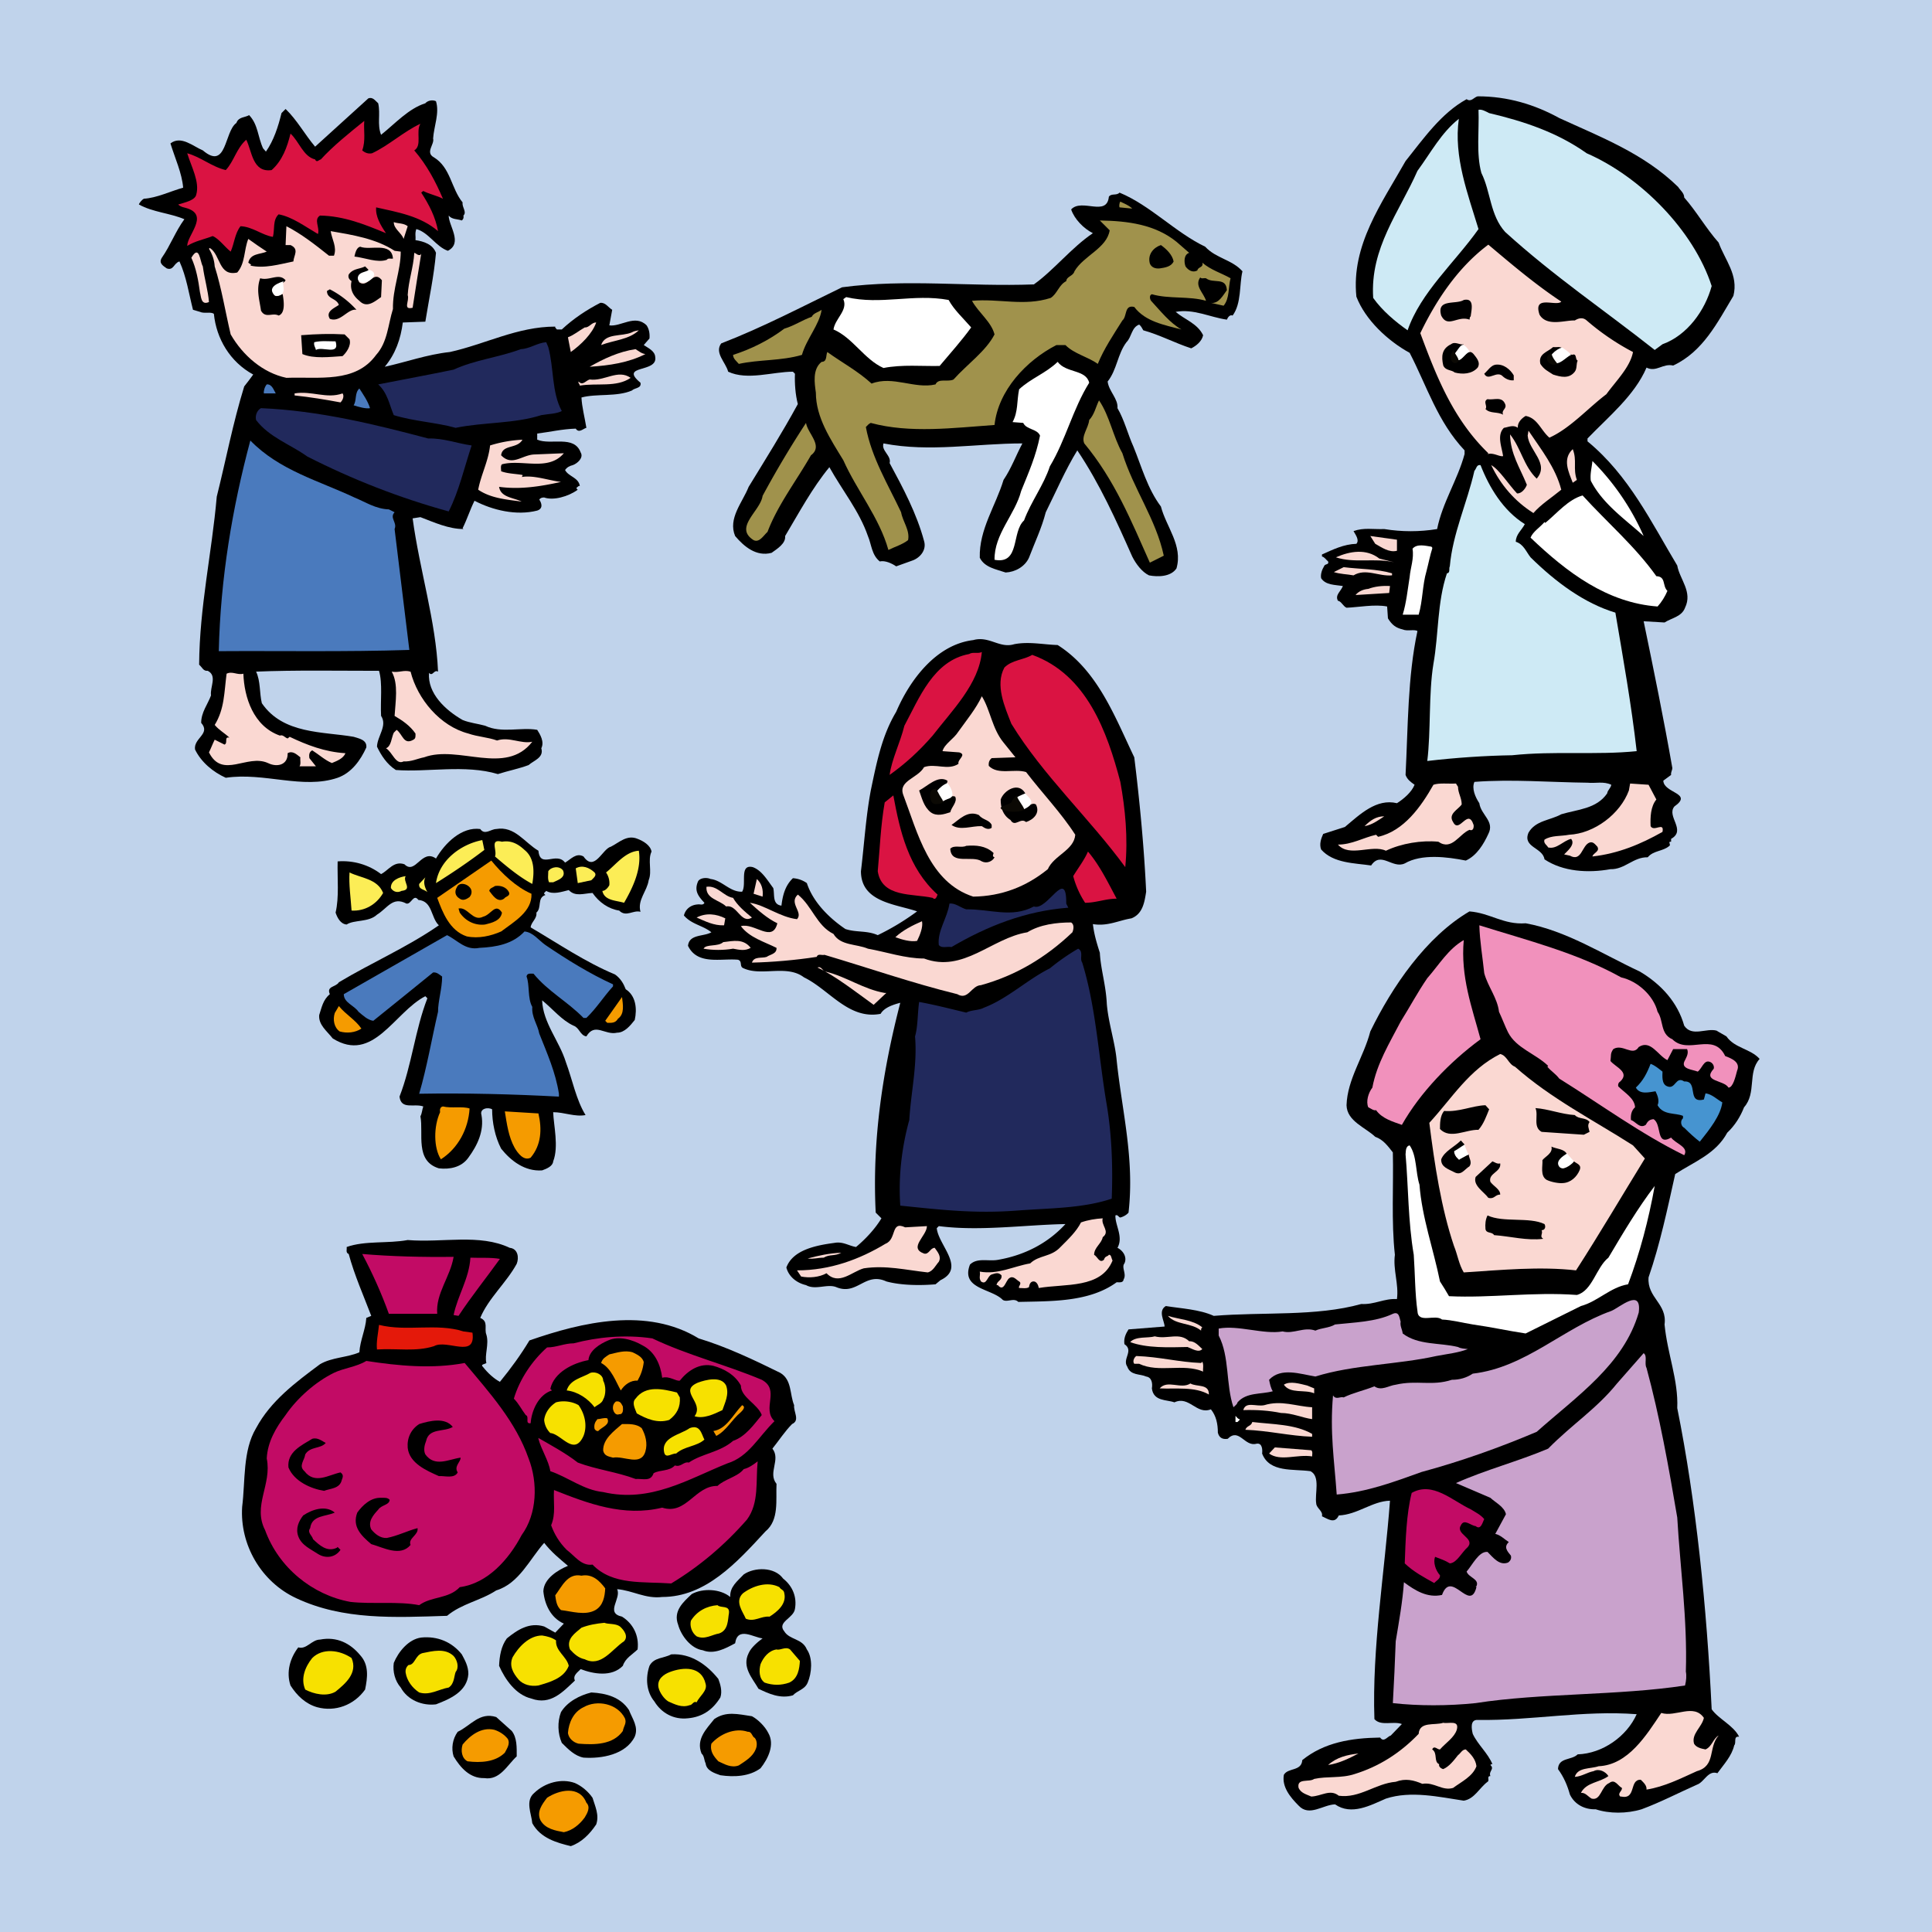 <svg version="1.1" id="seite6" xmlns="http://www.w3.org/2000/svg" xmlns:xlink="http://www.w3.org/1999/xlink" x="0" y="0" viewBox="0 0 436.535 436.535" style="enable-background:new 0 0 436.535 436.535" xml:space="preserve"><rect x="0" y="0" width="436.535" height="436.535" fill="#808080" stroke="none"/><defs><path id="mask" d="M0 0h436.535v436.535H0z"/></defs><clipPath id="mask_00000016760225534754169250000011066994381201615488_"><use xlink:href="#mask" style="overflow:visible"/></clipPath><path id="bg" style="-webkit-clip-path:url(#mask_00000016760225534754169250000011066994381201615488_);clip-path:url(#mask_00000016760225534754169250000011066994381201615488_);fill:#c0d3eb" d="M0 0h436.535v436.535H0z"/><g style="-webkit-clip-path:url(#mask_00000016760225534754169250000011066994381201615488_);clip-path:url(#mask_00000016760225534754169250000011066994381201615488_)"><path d="M352.308 26.668c9.259 4.259 19.075 7.963 26.852 15.556.463.741 1.389 1.389 1.389 2.408 2.778 3.148 4.907 6.944 7.777 10.185 1.389 3.889 4.537 7.315 3.334 12.037-3.611 6.019-6.851 12.592-13.611 15.741-2.315-.556-3.796 1.574-6.019.463-2.686 6.296-8.611 11.111-13.334 16.018v.648c9.352 7.685 14.445 18.333 20.278 28.056.555 3.148 3.519 5.926 1.76 9.537-.741 2.037-3.056 2.315-4.63 3.333l-4.722-.278c2.222 10.741 4.537 22.037 6.482 33.148 0 .556-.371.926-.278 1.574l-1.76 1.296c.093 2.87 6.852 2.778 2.501 5.833-1.852 2.223 2.778 5.371-.741 7.315v.648c-.834-.093 0 .648-.371.926-1.481 1.296-3.611 1.019-4.906 2.593-3.241-.093-5.186 2.778-8.426 2.685-5.093.926-10.741.556-14.908-2.222-.37-2.686-4.999-2.686-3.611-6.019 1.574-2.778 4.907-2.778 7.407-4.167 3.704-1.111 7.964-1.204 10.371-4.722.092-.741.834-1.204.926-1.945-1.76-.833-3.519-.278-5.371-.463-8.518-.093-17.037-.833-25.555-.185-.647 1.482.185 3.426 1.111 4.815.37 2.685 3.518 4.074 2.037 6.944-1.018 2.222-2.593 4.907-5.093 6.019-4.167-.833-10.001-1.574-13.797.648-2.778 1.296-5.37-2.87-7.592.463-3.704-.556-8.52-.463-11.297-3.612-.463-1.204 0-2.5.463-3.518l4.908-1.574c3.425-2.87 7.129-6.482 11.759-5.37 1.482-.926 3.334-2.5 3.982-4.167-.926-.648-1.667-1.204-2.037-2.222.556-10.741.463-22.222 2.685-32.5-.648-.463-2.315.093-3.333-.37-1.573-.37-2.407-1.019-3.333-2.5l-.185-2.685c-2.778-.556-6.575.185-9.166.278-.741-.278-1.204-1.481-1.945-1.574-.741-1.296.741-2.222 1.111-3.333-1.76-.278-3.889-.185-4.908-1.759-.185-.833.186-1.945.649-2.685.185-.648 1.203-.278.926-1.111-.463-.37-.834-1.019-1.389-1.111v-.463c2.499-1.111 4.906-2.315 7.777-2.407.741-.834-.185-2.037-.648-2.87 2.315-.833 4.352-.37 6.944-.463 3.982.648 7.963.648 11.945 0 1.204-6.019 4.63-11.111 6.203-16.945v-.833c-6.111-6.482-8.518-14.537-12.407-22.037-4.907-2.685-10-7.407-12.037-12.685-1.204-11.667 5.741-21.111 11.111-30.648 4.074-5.093 8.056-10.833 13.796-13.981 1.019.741 1.667-.463 2.501-.648 6.758-.003 12.87 1.849 18.425 4.905z"/><path style="fill:#ceeaf5" d="M358.512 34.631c12.129 5.278 24.167 17.408 28.241 30-1.481 5.463-5.463 11.111-11.111 13.148l-1.76 1.296c-11.482-9.074-22.685-16.574-33.797-26.667-3.425-3.796-3.241-9.074-5.37-13.333-1.204-4.352-.463-9.722-.648-14.26.741-.185 1.667.371 2.407.741 7.871 1.853 15.371 4.352 22.038 9.075zM334.067 51.76c-5.37 7.593-13.055 14.259-16.018 22.871-2.778-1.945-5.741-4.445-7.777-7.315-.741-11.297 5.926-19.445 9.999-28.704 3.056-4.167 5.371-8.611 9.352-11.76-1.204 8.612 2.037 16.945 4.444 24.908z"/><path d="M85.454 23.335c.556 2.5-.278 4.722.648 7.129 3.241-2.592 6.204-5.926 10-7.129.556-.648 1.667-.834 2.408-.463.833 2.685-.463 5.648-.648 8.426.37 1.297-1.852 3.149.185 4.259 3.796 2.315 3.889 7.037 6.482 10.185-.185 1.111 1.019 2.13.185 2.963.093.463 0 .833-.37 1.111-1.019-.37-2.223-.185-2.963-1.111 0 2.315 3.241 6.203-.185 7.963-2.685-.926-4.352-4.167-7.129-4.908-.37 1.019-.093 1.667-.185 2.5 1.852.278 3.889.926 4.63 2.87-.463 5.278-1.574 10.37-2.408 15.555l-5.093.185c-.463 3.704-1.666 7.129-4.074 10 4.722-1.019 9.537-2.778 14.722-3.333 7.963-1.759 15.278-5.741 23.797-5.741-.093.278.278.463.37.648h1.111c2.685-2.5 5.648-4.444 8.704-6.019 1.204-.093 1.759 1.019 2.685 1.574l-.648 3.518c2.593.37 5.833-2.592 8.426 0 .556.833.741 1.852.648 2.963l-1.296 1.482c.926.648 2.5 1.296 2.592 2.685.648 3.704-8.333 1.666-3.333 5.833.278 1.296-1.296 1.111-1.944 1.759-3.426 1.482-7.963.648-11.389 1.574.093 2.129.741 4.537 1.111 6.852-.741.185-1.667 1.296-2.408.185-3.055.093-5.741.741-8.704 1.111v1.389c3.148 1.297 8.333-1.111 9.815 2.87.741 1.204-.741 2.5-1.76 2.87-.741.185-1.296.463-1.759 1.111.741 1.481 3.056 1.666 3.333 3.611-.37-.093-.463.278-.741.37 0 .278.092.37.278.463-2.13 1.574-5.556 2.5-7.593 1.759-.463 0-.833.093-1.111.463.556.833.926 2.037-.463 2.5-4.722 1.204-10.093-.093-14.167-2.222-1.018 2.037-1.666 4.167-2.685 6.203l.185.185c-3.333 0-6.574-1.482-9.722-2.685l-1.759.278c1.574 11.667 5.278 23.334 5.741 34.63-.926-.556-1.204 1.204-2.037.278-.371 4.63 3.704 8.426 7.592 10.648 1.574.648 3.426.833 5.093 1.296 3.704 1.759 8.056.278 11.76.926.648 1.019 1.666 2.685.926 4.167.648 2.129-1.759 2.778-2.87 3.796-2.222.833-4.63 1.296-6.944 2.037-7.407-2.222-16.019-.37-23.056-.926-2.037-1.296-3.333-3.333-4.259-5.278.093-2.408 2.408-4.722.926-6.944-.185-3.426.37-7.315-.463-10.185-8.982 0-19.167-.185-27.778.185 1.019 2.13.741 4.815 1.296 7.13 4.815 7.037 13.796 6.389 20.741 7.592 1.111.371 3.056.648 2.87 2.408-1.296 2.87-3.333 5.741-6.482 6.852-7.87 2.686-16.574-1.296-25.278 0-2.87-1.296-5.556-3.518-6.944-6.389-.37-2.592 3.611-3.518 1.389-6.019 0-2.408 1.481-4.167 2.222-6.203-.278-1.852 1.482-4.445-.741-5.556-1.019.092-1.204-.741-1.944-1.389.093-13.148 2.87-25.186 3.981-37.963 2.13-8.519 3.611-16.482 6.204-24.908.648-.833 1.389-1.759 2.037-2.685-5.278-2.87-8.333-8.148-8.889-13.704-.648-.556-2.223 0-3.148-.463l-1.574-.463c-.926-3.611-1.482-7.5-3.056-10.926-1.296.371-1.296 2.13-2.87 1.574-.926-.648-1.852-1.204-1.111-2.408 1.945-2.778 3.055-5.926 5.093-8.704-3.241-1.389-7.13-1.574-10.278-3.333.093-.37.741-1.111 1.111-1.296 2.963-.185 5.926-1.666 8.889-2.5-.278-3.333-1.852-6.666-2.87-10 2.407-1.852 5.093.648 7.315 1.574 5.463 4.63 4.815-4.259 7.593-6.204.463-1.389 1.944-1.204 2.87-1.759 2.037 2.129 1.945 4.907 3.148 7.5l.648.741c1.759-2.5 2.778-5.648 3.519-8.704l.926-.926c2.593 2.5 4.259 5.648 6.667 8.518l12.037-10.926c1.017-.364 1.573.562 2.22 1.118z"/><path style="fill:#da1342" d="M81.843 33.983c.648.555 1.389.833 2.222.648 3.796-1.759 7.13-4.907 10.926-6.666-1.111 1.759.463 4.907-1.389 6.019 2.87 3.333 4.815 7.037 6.482 10.926-1.389-.741-3.056-1.019-4.445-1.759l-.463.37c1.76 2.685 3.241 5.556 3.796 8.704-3.981-3.426-9.074-4.259-13.982-5.37-.185 2.037 1.019 4.074 2.223 5.833-4.722-1.945-9.445-3.889-14.908-3.981-1.482.926 0 2.685-.463 4.167-2.87-1.667-5.834-3.889-8.889-4.445-1.389 1.297-.833 3.426-1.296 5.093-2.408-.37-4.63-2.315-7.315-2.407-1.297 1.666-1.389 3.889-2.223 5.741-1.389-1.111-2.685-2.963-4.074-3.518-1.852.741-3.981 1.111-5.741 2.222 0-2.408 4.815-6.759.185-8.426-.741-.278-1.574-.278-2.222-.926 1.482-.463 3.796-.926 4.074-2.222.833-2.87-1.111-6.296-2.037-9.352 3.055.833 5.556 3.056 8.704 3.796 1.852-1.945 2.407-4.907 4.63-6.852 1.296 2.5 1.389 7.5 5.741 6.852 2.408-2.129 3.519-5.185 4.259-8.241 1.945 1.759 2.87 5.185 5.556 5.833.37.833.833.093 1.296 0 2.685-2.963 6.482-6.019 9.815-8.704-.184 2.035.372 4.442-.462 6.665z"/><path d="M272.308 55.742c2.499 2.685 6.019 2.87 8.426 5.556-.741 3.055-.185 7.222-2.223 10-.647-.278-1.11.463-1.297.926-3.888-.556-7.5-2.5-11.574-1.759 2.038 1.759 4.908 2.592 6.205 5.278-.278 1.389-1.575 2.408-2.686 2.963-3.704-1.204-7.13-3.055-10.833-4.074-.278-.463-.463-.926-.926-1.296-1.759.648-1.667 2.778-2.871 3.981-2.036 2.685-2.129 6.204-4.259 8.889.278 2.222 2.407 3.889 2.223 6.019 1.573 2.685 2.315 5.833 3.612 8.704 1.852 4.537 3.148 9.445 6.203 13.519 1.204 4.63 5 8.796 3.519 13.982-1.297 1.944-4.26 1.944-6.205 1.574-1.573-.741-2.962-2.592-3.796-4.259-3.612-8.148-7.315-16.389-12.408-23.982-2.685 4.352-4.906 9.537-7.129 13.982-.926 3.611-2.5 6.852-3.796 10.278-.926 2.037-3.149 3.241-5.279 3.333-2.129-.741-4.722-1.111-5.832-3.333-.186-6.389 3.611-11.76 5.369-17.593 1.76-2.593 2.778-5.463 4.26-8.241-10.463 0-20.927 2.037-31.389 0-.556 1.666 1.852 2.778 1.389 4.444 3.055 5.648 6.111 11.389 7.778 17.593.648 2.129-1.019 3.889-2.685 4.444l-3.612 1.297c-.926-.648-2.5-1.389-3.704-1.111-1.852-1.482-1.852-3.796-2.685-5.741-1.944-5.648-5.833-10.37-8.704-15.555-3.889 4.722-6.852 10.278-10 15.555.185 1.667-1.759 2.87-3.056 3.796-3.426.926-6.203-1.389-8.241-3.796-1.666-3.981 1.667-7.592 3.056-11.111 3.796-6.203 7.685-12.407 11.111-18.704-.556-2.13-.741-4.722-.648-6.852l-.463-.463c-4.537 0-10.278 2.037-14.63 0-.556-2.13-3.148-4.259-1.574-6.389 9.352-3.611 18.333-8.333 27.315-12.685 14.63-1.945 28.519-.093 43.333-.648 4.537-3.241 8.519-8.333 13.334-11.574-2.037-1.019-4.167-3.148-4.908-5.37 2.408-2.593 8.057 1.759 8.52-2.87.555-.833 1.759-.185 2.407-.926 6.945 2.867 12.593 8.979 19.353 12.219z"/><path style="fill:#fad8d2" d="M352.771 68.15c-1.111 1.204-6.482-1.667-4.907 2.963 1.667 2.778 5.74 1.204 7.963 1.297.741-.463 1.76-.834 2.685 0a55.024 55.024 0 0 0 10.463 7.129c-.648 3.426-3.797 6.482-6.019 9.537-4.167 3.148-8.148 7.685-12.87 9.815-1.945-1.666-2.686-4.444-5.371-4.907-.926.556-1.852 1.482-1.76 2.685-1.018-.741-2.036-.185-3.148 0-1.667 1.667-.463 4.352-.185 6.389-.834.185-2.129-.833-3.518-.463l.185-.185c-7.963-7.686-11.759-17.408-15.37-27.13 3.518-7.315 8.426-14.815 15.37-20 5.371 4.536 10.741 9.073 16.482 12.87z"/><path style="fill:#a0924c" d="m255.826 47.131-2.87-.278c-.092-.185-.092-.926.185-1.296.925.463 1.944.833 2.685 1.574zM265.827 54.631l2.87 2.5c-1.204.37-1.204 2.037-.834 3.055.648.926 1.667 1.482 2.685.926.092-.833 1.481-.648 1.11-1.759 1.945 1.666 4.26 2.315 6.389 3.518-.555 2.037-.185 4.537-1.573 6.204l-2.871-.648c1.759.278 2.778-1.759 3.611-2.87-.185-3.055-3.055-1.389-4.722-2.685-.463-.093-1.018.185-1.297-.185-1.389 1.944.834 3.518 1.297 5.278-3.796-1.111-8.426-.37-12.222-1.482-.649.185-.463 1.111-.186 1.482 2.223 2.408 4.167 4.908 6.852 6.482-3.796-1.019-8.148-1.759-10.648-5.093-2.315-.556-1.573 2.13-2.686 3.056-2.036 3.241-4.167 6.389-5.556 9.815-2.315-1.666-5.277-2.222-7.314-4.259h-2.037c-6.852 3.518-13.148 10.277-13.981 18.056-9.259.648-19.074 1.944-27.963-.463-.463.185-.741.555-1.111.926 1.297 6.944 5 12.963 7.963 19.259.371 2.129 2.038 4.074 1.575 6.296-1.297 1.019-2.964 1.482-4.445 2.223-2.037-7.315-7.129-13.426-10.185-20.278-2.87-4.722-6.203-9.63-6.203-15.278-.278-2.037-.833-5.278 1.296-6.944 1.296 0 .926-1.481 1.296-2.222 3.333 2.408 6.852 4.259 10 7.13 4.815-1.852 9.722 1.296 14.444.185.648-1.481 2.778-.463 4.074-1.111 3.055-3.426 7.315-6.389 9.259-10.185-.741-2.87-3.611-4.908-5.093-7.593 6.111-.556 11.759 1.296 17.777-.648 1.482-.926 1.852-2.963 3.519-3.796.092-1.111 1.573-1.111 1.852-2.222 2.036-3.519 7.315-5.185 7.963-9.259l-2.223-2.223c6.391.09 12.502.923 17.318 4.812z"/><path style="fill:#fad8d2" d="m92.121 51.113-.926 2.87c-.463-1.389-2.222-2.222-2.222-3.796 1.019.37 2.222.185 3.148.926zM74.343 57.779h1.111c.741-1.945-.463-3.704-.741-5.556 4.815.833 10.185 1.667 14.444 4.445l1.389.185c0 4.352-1.852 8.333-1.759 12.963-1.111 3.519-1.204 7.5-3.796 10.371-4.722 6.482-12.87 4.907-20.278 5.185-5.278-1.111-9.815-5-12.593-9.815-1.204-5.093-2.037-10.371-3.611-15.371-.093-1.482-.556-2.778-1.296-3.981l.185-.185c2.5 1.574 1.944 6.482 6.204 5.556 1.852-2.129 1.482-5.093 2.5-7.593 1.389 1.019 2.778 1.945 4.167 2.87-1.482.648-3.704.37-4.167 2.5l.648.463-.185.185c3.055.741 6.574-.278 9.722-.926.093-1.389 1.389-2.778-.648-3.704h-1.111l.185-4.259c3.427 1.76 6.482 4.167 9.63 6.667z"/><path d="M265.177 59.075c-.555 1.204-1.944 1.389-3.148 1.574-.926.093-1.852-.185-2.222-1.111-.556-2.037.833-3.611 2.499-4.167 1.298.926 2.595 2.223 2.871 3.704zM88.788 58.427c-.463.093-1.111-.185-1.389.278-2.129.741-4.907-.463-7.315-.741.185-.833.463-2.037 1.296-2.222 2.223.926 7.13-1.204 7.408 2.685z"/><path style="fill:#fad8d2" d="M45.825 60.187c.37 2.778 1.204 5.556 1.389 8.056-1.852.833-1.759-1.297-2.037-2.223-.37-2.685-.833-5.37-1.944-7.778 1.851-3.148 1.943.833 2.592 1.945zM94.992 57.594l.185-.278c-.648 4.074-1.296 7.87-1.944 12.222-2.315.556-.648-1.574-1.111-2.87.185-3.333 1.296-6.204 1.482-9.537.462.092.739.648 1.388.463z"/><path d="M332.308 71.483c-.277.185-.185.463-.277.741-2.686-1.019-4.908 2.037-6.389-.926-1.111-3.889 3.333-2.408 5.093-3.518 2.592-.556 1.666 2.499 1.573 3.703zM83.232 60.927c-.278 1.204-3.148 1.019-2.037 2.87 2.037 1.389 3.148-2.963 5.093-.463l-.185 3.796c-1.482 1.019-3.241 2.592-4.907.833-1.297-1.019-2.223-2.5-1.76-4.444-.555-.37-.833-.833-.648-1.482.926-1.389 2.5-1.204 3.704-1.852l.74.742zM64.529 63.335c-.648 1.204-3.611 1.019-2.685 3.148.556.926 1.389 0 2.037 0 .185 1.204.741 4.259-.926 4.815-1.389-.741-2.963.741-3.981-1.111-.371-2.592-1.111-4.722-.185-7.315 2.128.648 4.258-1.297 5.74.463zM80.547 70.002c-1.945-.37-3.611 2.963-6.019 2.037-1.019-1.666 1.019-2.407 2.037-3.148-.556-1.574-2.685-1.296-2.685-3.148l.648-.37a21.267 21.267 0 0 1 6.019 4.629z"/><path style="fill:#fff" d="M214.344 67.779c1.204 2.222 3.334 4.167 5.093 6.203-2.13 2.963-4.723 5.834-7.13 8.704-3.981.093-8.426-.37-12.685.463-4.352-1.944-6.945-6.852-11.297-8.704.37-2.5 3.333-4.352 2.222-6.852l.648-.463c7.871 1.853 15.186-.832 23.149.649z"/><path d="M330.734 77.779c-.741.926-2.037 1.482-2.223 2.87.371.37.741.833 1.297.648 1.018-.648 1.944-2.685 3.149-1.296.555.741 1.666 1.852.926 3.056-1.297 1.481-3.427 1.574-5.186 1.111-.741-.648-2.037-.37-2.592-1.574-.463-2.037-.371-3.796 1.76-4.815.925-.74 2.035.278 2.869 0zM352.956 78.613c-.926.556-2.407 1.389-2.407 2.685.37.648 1.203.834 1.759.463.833-.741 1.759-2.222 2.871-1.574 1.203-.463.647 1.019 1.296 1.296-.37.741-.093 1.759-.648 2.5-1.297 1.666-3.149 1.204-4.907.648-1.111-.741-2.037-1.111-2.871-2.408-.555-2.315 1.667-2.685 2.871-3.796 1.018.093 1.203-.185 2.036.186z"/><path style="fill:#a0924c" d="M181.196 80.187c-4.722 1.389-9.63 1.019-14.26 2.037-.555-.648-1.296-1.204-1.296-2.037 4.074-1.296 8.148-3.333 11.574-5.926 2.222-.648 4.074-1.945 6.204-2.686.37-.833 1.481-1.018 2.222-1.574-.463 3.334-3.426 6.575-4.444 10.186z"/><path d="M342.03 84.816v1.111c-.74.093-1.666-.185-2.407-.833-1.389-1.574-3.333 1.204-4.259-.648.834-.741 1.481-1.852 2.499-2.037 1.852-.278 3.427 1.111 4.167 2.407z"/><path style="fill:#fad8d2" d="M134.714 72.872c-.926 2.592-3.426 5-5.741 6.666-.185-1.111-.463-2.222-.648-3.333 1.296-.463 2.5-1.481 3.796-2.222 1.019.093 1.575-1.204 2.593-1.111zM144.344 74.631c-2.222 2.129-5.648 2.222-8.518 3.333.926-2.778 4.63-1.852 6.945-2.87.462-.278 1.017-.37 1.573-.463z"/><path d="M78.973 76.668c.463 1.389-.741 3.056-1.574 3.796-2.87.185-6.482.648-9.074-.463l-.278-4.259c3.518-.278 6.482-.37 9.815-.185l1.111 1.111z"/><path style="fill:#fff" d="M75.825 77.131c1.019 3.333-3.055 1.019-4.444 1.945-.093-.556-.556-1.019-.37-1.759 1.48-.371 3.24-.186 4.814-.186z"/><path style="fill:#21295c" d="M123.881 78.428c1.297 4.722.741 10.185 3.056 14.444-1.204.648-3.056.648-4.63.926-6.019 1.945-13.056 1.574-19.352 2.87-4.259-1.204-9.537-1.482-13.982-2.87-1.019-2.407-1.389-5-3.519-6.944 5.648-1.111 11.667-2.222 17.037-3.333 4.815-2.223 10.278-2.778 15.185-4.63 2.037-.093 3.611-1.389 5.741-1.574l.464 1.111z"/><path style="fill:#fad8d2" d="M145.825 80.001c-3.796 1.945-8.148 2.593-12.593 2.87 3.056-1.759 6.574-3.426 10.371-3.981.741.464 1.389 1.019 2.222 1.111z"/><path d="M340.086 91.298c.463 1.111-.926 1.296-.463 2.408-1.204-.741-2.962-.185-3.981-1.297.556-.648-.648-1.666.463-2.222 1.388.278 3.24-.741 3.981 1.111z"/><path style="fill:#fff" d="M246.104 86.483c-3.704 5.926-5.277 12.87-8.889 18.889-1.389 4.259-4.259 7.963-5.834 12.222-2.87 2.592-.833 10-6.666 8.889-.092-5.834 4.63-10.185 6.019-15.556 1.76-4.352 3.333-7.87 4.259-12.5-.648-1.574-3.055-1.296-3.796-2.87l-2.407-.185c1.296-2.408.926-4.722 1.481-7.407 2.686-2.5 6.019-3.611 8.704-6.204 1.944 2.592 6.388 1.667 7.129 4.722z"/><path style="fill:#fad8d2" d="M142.492 85.372c-3.148 2.222-7.685 1.111-11.481 1.759 0-.37-.463-.556-.278-.926.926 1.019 1.574-.185 2.5-.463 3.333.463 6.388-2.407 9.259-.37z"/><path style="fill:#4a7abd" d="M62.306 88.89h-2.685c-.093-.556.185-1.482.648-2.037 1.204-.092 1.574 1.297 2.037 2.037z"/><path style="fill:#fad8d2" d="M352.771 110.65c-2.13 1.759-4.63 3.333-6.296 5.278-4.259-2.686-7.407-6.389-9.538-10.834 1.76.926 3.982 4.444 5.834 6.389 1.018.093 1.944-1.111 2.223-1.945-1.575-3.889-3.704-6.944-3.797-11.389 2.5 3.148 3.055 7.13 6.019 10 2.963-3.426-1.759-6.296-2.037-9.722l.185-1.111c2.871 4.26 6.111 8.334 7.407 13.334z"/><path style="fill:#4a7abd" d="M83.603 92.224c-.926.185-2.592-.278-3.704-.648.741-1.111.185-2.778 1.297-3.796.833 1.296 1.944 2.87 2.407 4.444z"/><path style="fill:#fad8d2" d="M77.399 88.89c.37.463.185 1.389-.463 2.037-3.426-.648-6.852-1.204-10.371-1.574v-.463c3.89-.648 7.223 1.297 10.834 0z"/><path style="fill:#a0924c" d="M253.603 102.409c2.501 8.055 7.594 14.908 9.352 23.148l-3.148 1.574c-4.167-9.352-7.964-18.704-14.815-26.944-.741-1.667.926-3.426 1.11-5.278 1.204-1.296 1.481-2.963 2.223-4.444 2.408 3.518 3.15 8.148 5.278 11.944z"/><path style="fill:#fad8d2" d="m356.29 108.428-.926.648c-.926-2.407-2.407-5.37 0-7.592 1.018 2.592 0 4.351.926 6.944z"/><path style="fill:#21295c" d="M96.751 99.076c3.518-.093 6.482 1.111 9.815 1.574-1.667 5-2.87 10.37-5.185 14.907-11.111-3.055-21.759-7.222-31.945-12.407-3.889-2.778-8.611-4.352-11.574-8.241-.278-1.204.37-2.315 1.111-2.685 13.055.556 25.555 3.611 37.778 6.852z"/><path style="fill:#fff" d="M371.383 121.113c-4.074-3.704-9.259-7.222-11.945-12.5-.185-1.574.185-2.685.371-4.444a55.783 55.783 0 0 1 11.574 16.944z"/><path style="fill:#ceeaf5" d="M334.53 105.094c1.944 5 5.093 10.278 10.001 13.333-.649 1.296-2.038 2.315-2.038 3.982 1.76.555 2.315 2.222 3.334 3.518 5.741 5.648 12.13 10.371 19.167 12.5 1.76 10.371 3.612 20.741 4.814 31.296-9.073.926-18.519-.092-28.148.926-6.019.093-12.87.556-19.167 1.297.834-6.667.278-15.186 1.389-21.945 1.204-6.759.834-13.889 3.056-20.463.833-.093.37-1.111.647-1.574.648-7.407 3.889-14.26 5.556-21.575.463-.461.463-1.48 1.389-1.295z"/><path style="fill:#a0924c" d="M183.233 102.872c-3.333 5.833-7.5 11.204-9.815 17.315-.926.834-1.852 2.5-3.148 1.852-4.537-2.87 1.574-6.574 2.037-10a226.856 226.856 0 0 1 9.815-16.481c.37 2.406 3.981 5.184 1.111 7.314z"/><path style="fill:#fad8d2" d="M118.047 99.353c-1.204 2.13-4.537 1.019-4.815 3.519 2.5 2.592 4.722-.093 7.5-.185l6.667-.278c-3.519 4.167-9.445 1.296-13.982 2.5-.37.371-.185 1.019-.185 1.574 1.482.556 3.241.556 4.815.833.093.185-.093.37-.185.463 2.778-.463 5.926.741 8.889 1.111-4.63 1.019-9.167 1.759-13.982 1.111.371 2.408 3.241 2.408 5.093 3.333-3.426-.463-6.944-.741-9.815-2.685.648-3.426 2.315-6.482 2.685-10a29 29 0 0 1 7.315-1.296z"/><path style="fill:#4a7abd" d="M80.084 112.409c2.5 1.019 4.815 2.593 7.778 2.685l1.296.648c-1.204 1.296.648 2.315 0 3.796 1.111 9.167 2.223 18.241 3.333 27.315-14.167.463-29.815.185-43.056.278.37-16.389 3.056-32.408 7.13-47.593 6.575 6.76 15.463 9.075 23.519 12.871z"/><path style="fill:#fff" d="M357.586 111.946c5.556 6.111 11.852 11.481 16.667 18.241 2.223.093 1.297 2.129 2.499 3.333-.555 1.296-1.296 2.5-2.222 3.518-11.389-.833-20.464-7.685-28.704-15.555.556-1.389 2.129-2.315 3.148-3.519l.186.185c2.778-2.314 5.185-5.277 8.426-6.203z"/><path style="fill:#fad8d2" d="M315.641 124.446c-1.759.463-3.425-.741-4.906-1.574l-1.112-1.76 6.019.834v2.5z"/><path style="fill:#fff" d="M323.604 123.983c-.463 1.389-.833 3.333-1.296 5.093-.926 3.148-.834 6.667-1.76 9.815h-3.611c.834-2.685 1.111-5.648 1.574-8.519.185-2.129 1.019-4.167.648-6.389 1.018-1.204 2.962-.648 4.259-.463.093.093.279.186.186.463z"/><path style="fill:#fad8d2" d="M314.993 127.039c-4.445-1.019-8.889.278-13.148-1.111 3.148-1.389 6.851-2.037 9.815.278l3.333.833zM314.53 129.539v.463c-3.056.278-5.926-1.666-8.704 0-1.481-.278-3.055-.278-4.444-.741l2.222-1.111c3.611.463 7.5.37 10.926 1.389zM313.882 133.984l-7.593.463c.648-.834 1.76-1.297 2.87-1.389 1.482-.556 3.149-.741 4.908-.648l-.185 1.574z"/><path d="M229.159 145.558c3.334-.648 6.575.092 9.815.185 9.073 5.741 12.963 16.296 17.314 25.37 1.204 9.722 2.223 20.37 2.685 30.371-.371 2.315-.741 5-3.333 6.019-2.871.463-5.371 1.851-8.704 1.296.278 2.315.834 4.167 1.573 6.482.186 3.704 1.389 7.315 1.575 11.574.37 4.352 1.852 8.611 2.222 12.685 1.204 11.574 4.074 22.222 2.685 34.445-.37.463-1.11.926-1.852 1.11-.37 0-.555-.741-1.11-.463-.092 2.223 1.852 4.815.463 7.315 1.297.648 2.223 2.129 1.573 3.518-.74.926.556 2.408-.185 3.612-.092.833-1.018.648-1.574.648-6.204 4.536-14.815 4.259-22.222 4.444-1.019-1.019-2.5.185-3.518-.463-2.5-2.592-9.538-2.408-7.407-7.964 1.667-1.666 4.259-.647 6.482-1.11 5.74-1.019 11.019-3.611 15.093-8.056-9.259.185-19.352 1.667-28.611.463l-.463.463c.37 3.889 6.666 8.982.833 11.76l-1.111.926c-3.333.278-7.685.278-11.111-.648-4.815-2.223-6.574 3.241-11.296 1.296-2.037-.833-4.722.741-6.852-.463-2.037-.463-3.889-1.852-4.445-3.981 1.482-3.981 6.667-4.999 10.834-5.556 1.944-.37 3.241.648 4.907.926 2.222-1.852 4.352-4.167 5.741-6.482l-1.296-1.296c-.834-16.667 1.667-32.408 5.556-47.408-1.389.37-3.611 1.018-4.445 2.5-7.222 1.389-11.574-5.463-17.315-8.241-3.889-2.963-9.537-.185-13.611-2.037-1.111-.37-.185-1.574-1.296-1.944-3.796-.371-9.167 1.296-11.297-3.149.278-2.685 3.519-2.037 5.278-3.055-1.945-1.574-4.445-1.76-6.204-3.796.37-1.482 1.574-2.408 3.148-2.5.463-.093 1.204.278 1.482-.371-1.389-1.481-2.315-2.685-1.482-4.722.278-.834 1.852-1.111 2.87-.648 2.593.278 4.352 2.963 7.13 2.87 1.111-1.667-.741-6.297 2.407-5.556 2.037.741 3.241 2.87 4.63 4.722.37 1.481-.278 3.704 1.852 3.981.278-2.315.833-4.537 2.593-6.204 1.204.093 2.222.463 3.148 1.111 1.389 4.259 5 7.87 8.704 10.371 2.5.833 4.815.278 7.315 1.389a55.402 55.402 0 0 0 8.889-5.371c-4.814-1.666-12.685-2.037-12.685-9.074.741-6.111 1.111-12.315 2.222-18.241 1.296-6.203 2.5-12.407 5.741-17.778 3.055-7.13 8.981-15.186 17.407-16.204 3.609-1.016 5.924 1.947 9.258.929z"/><path style="fill:#da1342" d="M221.845 147.317c-.649 7.222-6.76 13.241-11.111 18.889-3.056 3.518-6.112 6.296-9.723 8.889.463-3.519 2.407-7.315 3.333-11.111 3.333-6.204 6.574-14.722 14.63-16.204.833-.556 2.037 0 2.871-.463zM253.14 176.669c1.112 6.111 1.76 12.685 1.112 19.26-8.057-11.019-18.612-20.741-25.742-32.408-1.481-3.796-3.704-8.704-1.573-12.685 1.759-1.759 4.259-1.666 6.295-2.87 12.316 4.444 16.946 17.407 19.908 28.703z"/><path style="fill:#fad8d2" d="m226.751 167.78 2.686 3.333-5.37.185c-.556.463-.741 1.019-.648 1.759 2.13 2.13 5.741.556 8.426 1.389 3.612 4.722 7.964 9.259 11.111 14.167-.277 3.518-4.814 4.63-6.203 7.778-4.908 3.981-10.464 6.111-16.852 6.203-10-3.241-12.593-14.537-15.834-23.056-1.11-3.148 3.334-3.704 4.723-6.203 2.592-.926 5.37.833 7.777-.741-.277-1.019 1.945-2.037.186-2.592l-3.797-.278c.463-1.666 2.5-2.685 3.611-4.444 1.852-2.592 3.982-5.185 5.279-7.963 1.943 3.148 2.314 7.315 4.905 10.463zM92.77 151.761c1.574 6.204 6.667 12.315 13.055 13.982 2.13.741 4.445.833 6.482 1.574 2.778-.926 5.371.833 7.963.278-6.019 7.778-16.667.648-24.445 3.518-1.482.278-2.87 1.019-4.63.926-1.759.926-2.593-2.222-3.981-2.963 1.204-.463 1.204-2.315 1.759-3.519l.648-.648c1.389 1.019 1.574 3.518 3.796 2.222.556-.278.463-.833.463-1.389-1.204-1.759-2.963-2.963-4.722-3.981.185-3.149.926-7.223-.648-10 1.759.278 2.685-.463 4.26 0zM54.991 152.224c.185 5.278 2.222 11.852 8.241 13.982.741-.278 1.111.463 1.76.648l.463-.371c3.889 1.852 7.963 3.426 12.592 3.704-.463 1.204-1.944 1.76-3.055 2.223-1.574-.648-2.963-1.945-4.444-2.87-.741.37-.741 1.111-.648 1.759l1.482 1.852h-3.704c.37-.556.093-1.389.185-2.037-.833-.648-1.759-1.574-2.87-.926.092 2.686-2.407 3.241-4.445 2.223-4.722-2.13-10.278 3.704-13.333-2.408.463-.926.833-1.945 1.296-2.87l2.222 1.111c.834-.371-.185-1.852 1.111-1.574-1.204-1.111-2.315-1.666-3.333-2.87 2.222-3.611 2.13-7.315 2.685-11.574 1.295-.65 2.406.368 3.795-.002z"/><path d="M214.067 176.391c.092 2.037-4.537 2.129-1.944 4.722 1.481.278 2.407-1.667 3.704-1.111.555 1.204-.834 2.315-1.112 3.519-1.389.463-3.055 1.018-4.443 0-1.575-1.297-1.945-3.149-2.593-4.908 1.943-1.018 4.257-3.518 6.388-2.222z"/><path style="fill:#fad8d2" d="M329.438 177.78c0 1.389.834 2.5.834 3.981-.834 1.204-3.148 2.13-1.944 3.982 1.389 2.778 3.333-3.333 4.63.648.092.556-.093 1.482-.926 1.111-2.315.926-3.982 4.815-7.038 2.685-3.797-.37-8.333.37-11.852 2.037-3.148-1.482-8.241 1.574-10.833-1.389 3.148 0 5.741-1.574 8.611-2.222l.463.463c5.834-1.297 9.722-6.852 12.5-11.76 1.297-.463 3.333-.185 5.093-.278l.462.742zM374.253 180.65c-1.297 1.574-1.389 3.981-1.297 6.019.741 1.389 3.148-1.111 2.685 1.296-4.908 2.778-10.001 4.907-15.833 5.556.185-.833 1.759-1.111 1.11-2.222-.463-.463-.926-1.204-1.76-.926-1.759.648-1.759 4.444-4.443 2.963l-1.297-.278c.463-.556 2.686-2.222 1.573-3.518-1.852.463-3.241 2.407-5.185 1.944-.278-.555-1.11-.926-.834-1.759 1.575-1.019 3.704-.741 5.556-1.111 5.742-.278 11.574-4.722 13.519-10l.278-1.574 4.167.278 1.761 3.332z"/><path d="M231.659 179.262c-.278.833-3.241 1.019-2.5 3.148 1.574 2.222 3.426-1.574 4.907-.648 1.018 1.945-.555 3.426-2.223 3.982-1.296-1.111-2.499 1.296-3.518-.463-1.76-1.111-2.223-2.778-2.223-4.63.742-2.13 4.076-4.075 5.557-1.389z"/><path style="fill:#da1342" d="M211.844 202.132c-.185.463-.463 1.389-1.11.741-4.537-1.019-11.482 0-12.408-6.019.463-4.908.648-10.278 1.574-15.556l1.945-1.574c1.481 7.964 3.333 16.389 9.999 22.408z"/><path d="M224.067 186.391v.648c-.741.556-1.574.093-2.222-.37-2.315-.093-4.908 1.111-6.852-.278 1.667-1.111 3.612-3.426 6.203-2.222.833 1.111 2.314 1.018 2.871 2.222z"/><path style="fill:#fad8d2" d="M312.771 184.447c-1.389.926-2.778 1.944-4.444 2.222 1.295-1.296 2.592-2.222 4.444-2.222z"/><path d="M224.344 192.595c.463.185-.463.833.371 1.111-.463.926-1.76 1.481-2.87.926-2.13-1.482-6.945.926-7.131-2.87.926-.926 2.501-.093 3.612-.648 2.222-.186 4.352-.001 6.018 1.481zM112.122 187.317c4.167-.741 6.389 3.056 9.537 4.908.37 4.167 4.074.093 6.019 2.685 1.296-.741 2.5-2.315 4.167-1.389 2.5 3.611 4.259-1.759 6.204-2.222 1.852-.926 3.611-2.778 6.019-1.759 1.204.463 2.87 1.389 3.148 2.87-.926 1.945.185 4.445-.648 6.482-.37 2.5-2.592 4.445-1.852 7.13-1.666-.463-3.241 1.297-4.815-.278-2.408-.371-4.537-1.852-6.019-3.982-1.945.093-3.889.926-5.371-.648-1.574.37-3.518 1.111-5.093.185-.185.278-.555.37-.463.648l.278.278c-1.945.648-.741 2.87-2.037 3.982.185 1.389-1.204 2.129-1.296 3.333 6.296 3.704 12.407 7.87 19.074 10.648 1.296.926 1.944 2.129 2.407 3.334 2.315 1.481 2.593 4.444 2.037 6.944-1.019 1.296-2.315 2.87-3.981 2.87-2.778.648-5-2.407-6.944.834-1.389-.185-1.574-1.945-2.87-2.408-2.685-1.204-4.722-3.796-7.13-5.741.185 5.093 3.889 9.167 5.371 13.982 1.481 3.981 2.315 8.519 4.444 11.944-2.408.463-4.815-.647-7.315-.647.093 2.962 1.296 7.777 0 11.111-.093 1.11-1.482 1.666-2.5 2.036-3.889.279-7.037-2.129-9.259-4.907-1.389-2.685-2.037-5.925-2.037-8.889-.926-.556-2.87-.185-2.408 1.296.648 3.611-.926 6.852-2.963 9.63-1.574 2.223-4.259 2.686-6.666 2.407-5.463-1.667-3.426-7.87-4.167-11.759.37-.648.37-1.482.648-2.223-2.037-.741-5 .834-5.37-2.223 2.778-7.129 3.518-15.093 6.296-22.222l-.463-.463c-7.037 3.611-11.759 15.278-20.926 9.538-1.297-1.667-3.241-3.056-3.056-5.278.556-1.666.833-3.426 2.408-4.723-.833-1.852 1.389-1.573 2.037-2.685 7.407-4.444 15.37-7.87 22.593-12.871-1.852-1.759-1.389-5.463-4.63-5.74-1.111-1.482-1.574 1.019-2.685.833-3.148-1.666-4.259 1.018-6.667 2.5-1.852 1.759-5.185 1.111-6.852 2.222-1.389-.092-2.13-1.573-2.5-2.685.833-3.519.37-7.686.463-11.574 3.519-.278 7.037.741 9.815 2.87 1.666-.833 2.87-3.055 5.278-2.222 2.5 2.5 3.889-3.611 7.129-1.296 2.037-3.518 5.834-7.222 10-6.667 1.018 1.482 2.407.001 3.611.001z"/><path style="fill:#da1342" d="M252.308 203.058c-2.5 0-4.63.926-7.13.926a20.698 20.698 0 0 1-2.686-6.019c1.112-1.852 2.501-3.611 3.334-5.556 2.685 3.149 4.537 7.038 6.482 10.649z"/><path style="fill:#fced56" d="M109.436 192.039c-3.519 2.685-7.222 5.185-10.926 7.5.741-5.185 5.648-8.796 10.463-9.722l.463 2.222zM118.51 192.039c2.315 1.852 2.222 5 1.759 7.686-2.963-1.574-5.833-3.982-8.426-6.204.556-1.389-1.296-4.074 1.574-3.333 2.13-.371 3.704.555 5.093 1.851zM144.344 192.225c.648 4.074-1.296 8.241-3.333 11.759-1.852-.555-4.444-.463-4.907-2.685.648 0 1.296-.741 1.574-1.296a4.33 4.33 0 0 0-.741-2.87c2.221-1.76 4.351-4.724 7.407-4.908z"/><path style="fill:#fad8d2" d="m172.307 202.595-2.037-.648.741-3.333c1.111 1.018 1.481 2.407 1.296 3.981z"/><path style="fill:#f59b00" d="M120.085 201.947c.185 3.982-3.889 6.297-6.852 8.518-2.315 1.019-5.093 1.666-7.778 1.111-3.889-1.297-5.463-5.463-6.667-8.704l12.222-8.426c2.408 2.964 5.648 6.019 9.075 7.501z"/><path style="fill:#fced56" d="M134.344 197.132c.556.648-.185 1.204-.741 1.759l-3.055.648-.463-3.333c1.481-.833 3.055-.185 4.259.926z"/><path style="fill:#fad8d2" d="M165.64 202.873c.926 1.666 2.685 3.148 4.259 4.444-2.5 1.574-3.333-3.055-5.833-2.5-1.481-1.482-4.63-1.667-4.445-4.445 2.501-.37 3.797 2.131 6.019 2.501z"/><path style="fill:#fced56" d="M127.214 196.669c.741 1.667-1.296 2.222-2.222 2.685h-.926c-.37-.741-.185-1.666-.185-2.5.648-1.018 2.5-1.296 3.333-.185z"/><path style="fill:#21295c" d="m240.919 204.169.463.926c-9.722.741-18.334 4.167-26.389 8.889-1.018-.184-2.223.371-2.87-.463-.371-3.148 1.944-6.111 2.407-9.352 1.297-.185 2.499.926 3.796 1.296 5.371-.093 10.277 2.037 15.278-.648 3.056 1.111 7.407-9.074 7.315-.648z"/><path style="fill:#fced56" d="M86.566 201.761c-1.482 2.593-4.167 4.167-7.13 3.982-.185-2.87-.648-5.926-.463-8.611 2.593 1.296 6.296 1.389 7.593 4.629z"/><path style="fill:#fad8d2" d="M188.326 211.021c1.574 2.685 5.185 2.222 7.778 3.333 4.167.741 8.426 2.223 12.685 2.223 8.889 3.333 15.278-4.63 23.334-5.926 2.87-1.76 6.574-2.222 9.907-2.222.741.463.556 1.574.278 2.222-6.111 5.833-12.963 9.814-20.649 11.945-2.222.092-2.87 3.518-5.369 2.036-10.185-2.499-20.001-5.925-30.001-8.889-.556.185-1.481-.371-1.76.463-4.722.741-10.185 1.204-14.63 1.297.463-1.482 2.222-.926 3.333-1.297.741-.555 2.315-.648 2.222-2.037-2.778-1.389-6.111-2.315-8.056-4.907 3.056-.833 7.13 3.889 8.241-.648-2.315-1.111-4.259-2.87-6.204-4.63 3.333.463 6.759 3.241 10.648 3.704 1.482-1.574-1.945-3.611.185-5.556 3.243 2.593 4.261 7.037 8.058 8.889z"/><path style="fill:#fced56" d="M91.658 197.965c-.741 1.204 1.666 3.056-.926 3.333-.833.463-1.852.278-2.408-.648-.092-1.759 1.945-2.5 3.334-2.685zM96.566 201.577c-.648-.648-2.037-.556-1.852-1.852l1.389-1.482c-.556 1.111-.093 2.315.463 3.334z"/><path d="M106.103 202.687c-.648.463-1.482.926-2.222.37-1.111-.648-1.204-1.666-.648-2.592.74-1.852 4.629 0 2.87 2.222zM114.992 201.577c.37.926-.741.926-1.111 1.481-1.482 1.019-2.593-.833-3.333-1.759.093-.648.833-.741 1.296-1.111 1.296-.186 2.592.277 3.148 1.389zM344.715 208.613c9.167 1.667 17.315 6.944 25.834 10.926 4.814 2.871 8.518 6.945 10 12.223 1.759 2.592 4.999.463 7.314 1.111.556.371 1.482.834 2.223 1.297 1.852 2.685 5.463 2.778 7.5 5.093-2.778 3.055-.648 7.685-3.518 10.926-.834 2.129-2.038 4.074-3.797 5.741-2.592 4.814-7.501 6.574-11.76 9.352-1.76 7.87-3.425 15.833-6.019 23.334-.371 4.63 4.259 5.925 3.611 10.648.647 6.667 3.149 12.592 2.87 18.888 4.259 21.112 6.667 45.001 7.778 68.056 1.573 2.223 4.907 3.612 6.203 6.204-1.389-.185-.555 1.389-1.11 1.945-.555 2.407-2.315 4.259-3.796 6.296-2.13-.741-2.964 2.037-4.63 2.592-4.167 1.852-8.241 3.981-12.5 5.556-3.334 1.018-7.315 1.018-10.371 0-2.407.092-4.722-1.018-5.832-3.333-.556-2.037-1.389-3.982-2.686-5.741.092-2.686 3.055-1.945 4.444-3.334 5.649-.184 11.111-4.074 13.333-9.074-12.222-.926-23.703 1.482-35.925 1.297-1.76-.093-1.389 2.037-1.112 3.148 1.112 2.408 3.427 4.352 4.445 6.852-.278-.092-.371.092-.463.185 1.018.926-.463 1.389 0 2.5-.926 0-.092 1.018-.648 1.296-1.852 1.389-2.963 3.889-5.37 4.26-5.556-.834-11.945-2.315-17.593-.463-3.426 1.481-7.778 3.888-11.482 1.296-2.778.093-5.833 2.871-8.241.278-1.944-1.944-3.796-4.259-3.333-6.944.926-1.667 3.982-.741 4.167-3.333 4.908-3.981 11.019-5 17.593-5.093.834 1.204 1.667-.278 2.407-.463l2.501-2.592c-1.945-.741-4.723.555-6.205-1.111-.555-16.018 2.315-33.241 3.519-49.352-3.982.092-7.315 3.148-11.574 3.333-.926 2.037-2.5.741-3.796.185.277-1.204-1.204-1.76-1.297-2.87-.371-2.223 1.018-6.112-1.297-7.315-3.888-.555-9.259.371-10.926-3.981.093-.741.093-2.5-1.296-2.223-2.686.741-3.89-3.704-6.482-1.111-1.204.185-1.945-.278-2.223-1.389 0-1.944-.371-3.796-1.574-5.277-3.241 1.296-4.907-3.149-8.24-1.574-1.76-.648-4.723-.185-5.093-3.149.185-1.111 0-2.5-1.297-2.685-1.389-.648-3.519-.185-4.259-2.223-1.204-1.76 1.573-3.612-.649-5.093-.185-1.297.278-2.315.926-3.333l8.149-.648c0-1.204-1.574-3.518.278-4.63 3.426.555 7.593.741 10.833 2.222 11.111-.926 23.056.185 33.334-2.685 2.962.185 5.185-1.297 8.055-1.111.463-3.333-.926-6.667-.463-10-.833-7.407-.277-15.926-.463-23.148-1.11-1.389-2.129-2.871-3.98-3.518-2.223-2.13-6.389-3.519-6.482-7.13.185-5.926 3.888-10.926 5.369-16.667 4.908-10.093 12.593-21.39 22.409-27.13 4.725.368 7.687 3.054 12.687 2.683z"/><path style="fill:#fad8d2" d="M163.603 209.076c-2.315.093-4.259-.926-6.204-1.759 2.129-1.111 4.444-.833 6.482.185l-.278 1.574zM207.214 212.595c-1.389.279-3.425-.278-4.907-.833 1.666-1.574 3.889-2.686 6.019-3.612.277 1.297-.463 3.149-1.112 4.445z"/><path style="fill:#f191bc" d="M366.29 220.836c3.704.834 7.314 4.074 8.24 7.778 1.389 1.944.556 4.999 3.334 6.203 3.611 3.611 9.259-1.759 11.944 3.797 1.482.555 3.518 1.389 2.685 3.333-.37 1.389-.926 3.797-1.944 3.797-1.018-1.76-6.019-1.297-3.333-4.26.185-.648-.278-1.389-.926-1.574-1.297-.463-1.76 1.574-2.685 2.223-1.11-.463-3.704-.555-3.055-2.223.37-.833 1.111-1.852.648-2.87h-3.148l-1.297 2.5c-2.129-1.019-3.796-4.723-6.482-2.963-1.389 2.223-3.611-.834-5.74.463-.741 1.018-.463 1.481-.648 2.686 1.111 1.389 4.444 2.499 2.222 4.63-.463.278-.555.741-.463 1.11 1.482 1.482 3.704 2.686 3.797 4.723-.833.741-1.019 1.759-.926 2.87 1.111.371 1.945 2.037 3.334 1.111.463-.834.833-1.204 1.759-1.297 1.945 1.111.463 6.204 3.981 4.167 1.018 1.389 4.074 2.13 2.963 3.982-9.815-4.815-18.889-11.482-28.241-17.315-.833-1.111-1.852-1.666-2.685-2.686l.185-.185c-2.87-2.778-7.222-3.981-9.074-7.592-.648-1.297-1.296-3.056-2.037-4.63-.371-3.149-2.499-5.649-3.333-8.704-.371-3.612-1.018-7.315-1.111-10.834 10.924 3.426 22.036 6.204 32.036 11.76z"/><path d="M109.158 207.132c1.852-.463 2.778-3.241 4.259-.926-.278 1.852-2.315 2.315-3.796 2.685-2.129.279-4.352-.647-5.741-2.685l-.278-.926c2.038-.463 3.242 3.056 5.556 1.852z"/><path style="fill:#fad8d2" d="M169.622 214.169c-1.297.741-2.5.463-3.982.185-2.129.371-4.63.371-6.667 0 .555-1.111 3.241-.371 4.444-1.481 2.316-.278 4.538-.834 6.205 1.296z"/><path style="fill:#f191bc" d="M330.734 212.41c-.741 8.333 1.852 15.185 3.796 22.407-6.944 5.093-13.704 12.13-17.777 19.352-2.038-.741-4.445-1.389-5.834-3.333-.463.184-1.204-.371-1.76-.648-.555-1.297 0-3.241.926-4.444 1.019-5.463 3.89-10.093 6.389-14.908 2.037-3.241 3.796-6.574 6.019-9.815 2.685-3.055 4.722-6.575 8.241-8.611z"/><path style="fill:#21295c" d="M244.53 217.503c3.148 10.185 3.704 21.481 5.556 32.222 1.11 6.759 1.389 13.796 1.11 21.111-6.574 2.223-14.074 2.129-21.296 2.686-9.722.741-17.407-.185-26.481-1.111-.463-6.667.371-13.334 2.036-19.352.371-6.296 1.852-12.407 1.297-18.888.648-2.13.555-5.186.926-7.778 3.611.648 7.13 1.574 10.648 2.407 1.204-.647 2.778-.463 3.982-1.11 5.369-2.037 9.722-6.297 14.907-8.89a49.323 49.323 0 0 1 6.389-4.444c1.296.647.277 2.221.926 3.147z"/><path style="fill:#4a7abd" d="M123.233 213.521c4.907 3.334 10 6.482 15.278 8.89v.463c-2.13 2.315-3.704 4.907-6.019 7.13h-.648c-3.611-3.704-8.055-6.019-11.296-10.001-.648 0-1.481-.184-1.574.648.741 1.852.185 4.907 1.296 6.852-.185 2.315 1.204 3.981 1.574 6.019 1.759 4.444 3.704 8.796 4.444 13.611v.647c-10.37-.555-21.204-.833-31.574-.647 1.76-6.019 2.87-12.593 4.259-18.519 0-2.5.926-5.186.926-7.964-.648-.463-1.204-1.018-2.037-.926-4.537 3.704-9.167 7.407-13.519 10.926-1.296-.184-2.315-1.204-3.333-2.036-1.019-1.482-3.333-2.037-3.333-3.982l23.334-13.333c2.315 1.111 4.167 3.518 7.315 2.87 3.796-.185 7.5-.833 10.185-3.704 1.944.186 3.147 1.945 4.722 3.056z"/><path style="fill:#fad8d2" d="M186.566 219.539c4.63 1.111 8.519 3.982 13.333 4.815h.37l-2.87 2.686c-3.982-2.871-8.704-6.575-12.685-8.427.926-.37 1.112.834 1.852.926z"/><path style="fill:#f59b00" d="M139.621 230.187c-.555 1.019-1.481.926-2.407.926l-.463-.463 3.796-5.37c.186 1.667.649 3.797-.926 4.907zM81.658 232.41c-1.389.926-3.241 1.111-4.908.648-1.296-.926-1.574-2.686-1.111-4.167l.926-1.574c1.575 1.944 3.704 3.056 5.093 5.093z"/><path style="fill:#fad8d2" d="M342.308 241.021c8.148 7.222 17.685 12.037 26.667 17.778l2.685 2.963c-5.185 8.426-10.185 16.944-15.555 25.278-8.149-.926-16.853-.092-25.371.463-1.111-1.852-1.389-3.981-2.223-6.019-2.87-8.519-4.351-18.241-5.556-27.778 5.185-5.648 8.982-12.037 16.019-15.555 1.575.37 1.853 2.315 3.334 2.87z"/><path style="fill:#4694d0" d="M375.642 242.132c0 .834-.278 2.87 1.11 3.333 1.852.741 1.852-2.407 3.797-1.11 3.334-.185.463 5.093 4.444 4.074l.371-1.389c1.481.185 2.593 1.389 3.796 2.037-.371 2.963-2.87 6.111-5.093 8.889-1.11-.833-2.407-2.036-3.518-3.148-.648-.278-.926-1.297-.463-1.945.278-.184.185-.463.185-.741-1.76-.741-4.445-.092-5.741-2.407.463-1.019 0-2.223-.463-3.149-1.389.185-3.518.834-4.444-.833 1.667-1.574 2.499-3.241 3.333-5.371 1.018.371 1.852 1.112 2.686 1.76z"/><path d="M336.474 250.651c-.647 1.574-1.203 3.241-2.407 4.63-2.87-.093-6.389 2.222-8.704-.185 0-1.204 0-2.963.926-4.074 3.427.279 6.389-1.204 9.352-1.296l.833.925zM355.827 251.947c.926 1.019 2.5.463 3.333 1.574-.555.741-.185 1.389 0 2.223l-1.296.648c-3.241-.185-6.388-.463-9.537-.648-2.037-1.111-.648-3.704-1.389-5.37 2.87.184 5.833 1.388 8.889 1.573z"/><path style="fill:#f59b00" d="M106.103 250.466c-.278 4.63-2.593 8.982-6.482 11.482-1.667-2.593-1.667-7.407-.185-10.648-.093-.556 0-1.204.648-1.297 1.852.463 4.445-.093 6.019.463zM121.658 251.577c.833 3.611.648 7.13-1.759 10-1.574.834-2.963-1.111-3.611-2.223-1.389-2.499-1.759-5.37-2.222-8.24l7.592.463z"/><path d="M330.919 258.614c-.185 1.389-2.685.741-1.944 2.686.926 1.204 1.944-.278 2.87-.463.093.926.834 1.759.186 2.685-1.204.741-1.852 2.223-3.519 1.297-1.204-.648-2.962-1.111-2.87-2.87.741-1.852 2.962-2.778 4.444-4.26l.833.925z"/><path style="fill:#fff" d="M320.733 267.688c.556 7.407 3.149 14.537 4.63 21.853.741 1.111 1.389 2.222 2.038 3.333 9.352.463 18.982-1.018 28.888-.278 3.519-.926 4.352-6.204 7.13-8.426 3.241-5.463 6.575-11.111 10.463-16.204-1.389 7.685-3.333 15.093-6.019 22.222-3.981.647-6.852 3.888-10.648 4.907l-12.5 6.204c-4.259-.648-7.407-1.389-11.945-2.037-2.315-.371-4.722-1.019-6.944-1.111-1.573-1.297-5.462 1.018-5.556-1.944-.555-3.797-.555-8.796-.833-12.685-1.296-7.593-1.204-15.371-1.852-22.685.093-.463-.093-1.852.926-2.037 1.667 2.406 1.296 6.018 2.222 8.888z"/><path d="M354.067 260.836c-.833.741-1.944 1.111-1.759 2.407.926 1.76 1.852-.278 2.871-.37l.463-.463c.648.555 1.759.741 1.296 1.944-.648 1.574-2.037 2.87-3.797 2.963-.833.092-2.592-.185-3.704-.741-1.481-.926-.833-3.149-.926-4.445.649-.833 2.408-1.573 2.038-3.055 1.111.557 2.963.464 3.518 1.76zM338.975 262.873c.277 1.944-2.778 2.222-2.223 4.167.741 1.018 2.223 1.666 2.223 2.87-1.204 0-1.297 1.111-2.686.741-1.018-1.389-3.519-2.778-2.87-4.722l3.796-3.518c.556.184 1.019.647 1.76.462zM348.974 276.577c.371.648.093 1.389-.647 1.389.371.833-.555 1.389.371 1.944-3.704.463-7.315-.555-11.111-.833-.463-.834-1.76-.279-1.945-1.389-.093-1.111 0-2.13.463-3.056 3.61 1.667 9.444.279 12.869 1.945z"/><path style="fill:#fad8d2" d="M249.16 275.28c-.463 1.574 1.759 2.963 0 4.26-.278 1.481-1.945 2.315-1.945 3.981.741.37 1.204 2.037 2.222 1.111.278-.926.834-.648 1.112-1.111.555-.093.555.833.833 1.296-2.593 6.389-10.648 5.186-16.667 6.204-.093-.555-.463-1.574-1.296-1.481-.649.092-.834.741-.926 1.296-.556.371-1.482.185-2.223.185-.278-.37.741-1.018 0-1.481-.648-.371-1.297-1.389-2.223-.741-.834.555-1.204 3.241-2.592 1.573h-.278c.092-1.018 1.297-1.018 1.11-2.222-.74-.741-1.296-.463-2.222-.185-1.019.371-1.111 2.5-2.408 1.574-.555-.834-.092-1.297-.277-2.223 4.074.741 7.592-1.204 11.388-1.852 2.038-1.944 4.723-1.389 6.852-3.704 1.76-1.759 3.611-3.518 4.63-5.556 1.576-.553 3.243-.83 4.91-.924zM209.437 277.04c0 2.222-4.259 4.907-.648 6.204 1.111.278 1.389-1.297 2.408-1.297.647.926 1.573 1.944.926 3.149-.741.833-1.297 2.129-2.501 2.407-4.999-.555-9.444-1.666-14.444-.926-2.685.741-5.648 3.981-8.426 1.111-1.667.926-3.889 1.111-5.741.741l-.926-1.389c7.5 0 14.167-2.5 20-6.019 2.592-1.018 1.111-5.278 4.444-3.704l4.908-.277z"/><path style="fill:#fad8d2" d="M190.085 283.059c-1.481.833-2.592.278-3.981 1.111-1.296 0-2.315.37-3.611.184 2.407-.647 4.907-1.203 7.592-1.295z"/><path d="M115.177 281.947c1.852.185 2.13 2.223 1.574 3.611-2.315 4.259-6.389 7.777-8.241 12.222 1.944.834.833 2.408 1.389 3.797.648 2.129-.463 4.63 0 6.388-.278.279-1.481.279-.741.926 1.019 1.297 2.408 2.593 3.796 3.334 2.5-3.055 4.722-6.112 6.667-9.352 11.945-4.167 26.574-7.592 38.241-.463 6.389 1.945 12.407 4.815 18.426 7.778 2.685 1.574 2.13 4.907 3.148 7.315-.185 1.481 1.389 3.425-.463 4.259-1.574 1.574-2.963 3.704-4.444 5.556 1.945 2.5-1.111 5.463.926 7.963-.185 3.612.648 8.149-2.5 10.741-6.482 7.037-13.518 14.815-23.333 14.815-3.796.463-6.667-1.482-10.185-1.76 1.019 2.129-2.778 5.37 1.111 6.204 2.5 1.574 3.889 4.259 3.519 7.407-1.111 1.111-2.778 1.944-3.333 3.704-2.5 2.592-6.667 1.852-9.537.741-.556.648-1.852 1.389-1.297 2.592-2.685 2.5-5.463 5.649-9.815 4.074-3.519-.834-5.926-4.259-7.315-7.407.093-2.223.463-4.444 1.76-6.204 2.407-1.944 5.093-3.704 8.426-2.685l2.5 1.389 1.945-2.037c-2.963-1.297-4.352-4.352-4.63-7.315.093-2.87 3.333-4.815 5.556-5.741-1.852-1.573-3.704-3.055-5.371-5.185-3.241 3.611-5.648 9.167-10.833 10.74-3.519 2.315-7.778 2.963-11.111 5.741-11.76.371-23.426 1.019-34.075-3.981-7.963-3.704-12.778-12.129-12.222-20.648.741-5.833.093-12.685 3.148-17.778 3.333-6.204 8.982-10.371 14.445-14.444 2.685-1.574 6.111-1.482 8.889-2.686.185-2.778 1.389-5.093 1.574-7.778l1.111-.463c-1.759-4.63-3.796-9.166-5.093-13.981-.741-.278-.37-1.018-.463-1.574 4.167-1.481 9.259-.741 13.796-1.574 7.962.648 16.203-1.481 23.055 1.759z"/><path style="fill:#c20b65" d="M102.492 283.985c-.741 4.536-4.074 8.24-3.704 12.87H87.862c-1.666-4.63-3.704-9.166-6.019-13.518 6.482.554 13.612.74 20.649.648zM112.955 284.448c-3.055 4.259-6.482 8.519-9.352 12.87l-1.111-.184c.926-4.445 3.518-8.241 3.796-12.963 1.944.091 4.63-.094 6.667.277z"/><path style="fill:#c9a2cc" d="M370.271 296.577c-3.425 11.76-13.889 18.796-23.055 26.945-8.519 3.611-17.13 6.666-26.019 9.074-6.203 2.222-12.314 4.537-19.166 5.093-.555-7.87-1.574-13.982-.834-22.408.648 1.111 1.667.185 2.407.463 2.038-1.018 4.63-1.574 6.944-2.5 1.575 1.111 3.241-.185 4.816-.37 4.814-1.111 8.147.37 12.685-1.111 1.76 0 3.333-.463 4.722-1.389 11.945-1.389 20.371-10.278 31.297-14.167 1.851-.741 6.944-5.371 6.203.37zM316.474 298.614c-.185 1.018.371 1.76.463 2.686 3.519 2.685 8.333 2.036 12.5 3.055.648.37 1.389.37 2.223.463-2.037.833-4.722 1.111-7.13 1.574-8.703 1.944-18.704 1.944-27.315 4.63-3.426-.556-7.777-2.13-10.463.741.185.926.371 1.852.834 2.592-2.686.741-5.926.185-7.964 2.5-.093.463-.556.741-.926 1.111-1.759-5.186-.833-11.39-3.334-16.204v-1.574c4.445-.834 10.093 1.389 14.445.648 2.5.647 4.815-1.111 7.407-.185 1.389-.648 3.055-.556 4.444-1.389 4.167-.463 9.167-.556 13.055-2.408 1.484-.647 1.484 1.02 1.761 1.76z"/><path style="fill:#fad8d2" d="M271.659 299.911c-.277.184-.277.463-.277.741-2.223-1.852-5.649-1.204-7.501-3.334 2.593.833 5.556.833 7.778 2.593zM268.697 303.058c1.297-.092 2.223 1.111 2.962 1.76-.833.926-2.315-.093-3.333-.463-4.259.092-9.259.278-12.963-1.111 1.297-1.389 4.074-.834 5.556-1.297 2.87.742 5.555-1.018 7.778 1.111z"/><path style="fill:#e4190a" d="m104.714 300.837 2.037.278c.834 6.019-5.741 1.389-8.704 3.055-4.074 1.297-8.241.463-12.87.741-.185-1.759.278-3.704.463-5.556 6.204 1.574 13.055-.463 19.074 1.482z"/><path style="fill:#c9a2cc" d="M372.03 309.077c2.963 10.926 5 22.316 6.944 33.797.648 11.297 2.315 23.056 1.944 34.816.186.926.093 2.036-.185 3.148-15.186 2.315-32.5 1.666-47.315 3.981-6.205.648-12.963.648-18.705 0 .278-5.185.463-8.796.649-13.981.74-4.444 1.573-9.074 1.852-13.334 2.499 1.852 5.277 3.611 8.61 2.871 2.13-5.926 6.297 4.167 7.778-1.76l-.185-.185h.185c.741-1.667-1.76-1.944-2.223-3.333 1.297-1.481 2.778-4.63 4.723-4.444 1.296 1.296 2.685 3.148 4.63 2.407.556-.37.833-.926.648-1.574-.834-1.018-1.667-1.944-.463-3.055-1.018-.648-1.852-1.574-3.056-1.852.834-1.481 1.575-2.963 2.408-4.444-.37-1.667-2.315-2.592-3.518-3.704l-7.778-3.333c6.574-2.963 14.074-4.908 20.833-7.778 5.371-5.463 10.927-8.982 15.556-14.723l6.019-6.851c.928.646.094 2.313.649 3.331z"/><path style="fill:#fad8d2" d="m271.382 307.966.277-.278c.371.648.093 1.574.186 2.223-4.537-1.945-10.001.37-14.445-1.76h-1.111c-.463-.555 0-1.481.463-1.759 5.278.185 9.63 1.389 14.63 1.574z"/><path style="fill:#c20b65" d="M147.4 302.41c7.963 3.797 16.574 5.926 24.722 9.352 4.259 2.315-.093 6.482 2.87 9.352-3.611 3.518-5.833 8.056-10.648 9.537-8.796 3.519-17.315 8.982-28.056 6.482-4.445-.463-7.87-3.333-11.945-4.722-.37-2.407-2.037-4.815-2.685-7.315v-.184c2.222 1.296 6.204 3.425 8.889 5.556 4.167 1.573 8.889 2.129 13.056 3.704 1.759-.093 3.426.647 4.074-1.297 1.482-.834 3.518-.371 4.815-1.76 1.389.463 1.944-.926 3.148-.647 2.963-2.037 7.037-2.315 10-4.908 2.778-.926 4.722-3.704 6.482-5.833-.926-2.5-4.722-3.981-4.722-6.667-1.296-2.407-3.796-3.796-6.203-4.444-3.056-.741-5.741 1.019-7.593 3.334-.926.184-2.315-1.111-3.981-.648-.37-2.871-1.574-5.833-4.445-7.315-2.222-1.296-5.37-2.222-7.778-1.111-1.759.741-4.259 2.223-4.444 4.445-3.519.647-7.778 2.778-8.611 6.482l.371.37c-3.056.926-4.63 4.63-4.815 7.407-1.389.185-.185-1.481-1.111-1.852-.926-1.204-1.574-2.592-2.685-3.704 1.296-4.352 4.074-8.519 7.5-11.574 2.129 0 3.889-.926 6.019-.926 5.275-1.392 11.572-2.04 17.776-1.114z"/><path style="fill:#f59b00" d="M145.455 307.781c-.185 1.573-.648 2.87-1.389 4.167-1.574-.093-2.963.926-3.796 2.222-1.111-1.944-2.13-4.999-4.444-6.204.278-1.018 1.018-1.389 1.852-1.944 1.667-.371 3.518-1.018 5.278-.463.925.463 2.221 1.018 2.499 2.222z"/><path style="fill:#c20b65" d="M104.992 307.966c5.741 6.852 11.574 13.334 14.445 21.575 2.129 5.462 1.945 12.5-1.574 17.314-2.87 5.463-7.685 10.927-13.981 11.76-2.5 2.686-6.389 2.037-9.167 4.074-4.63-.926-10.741-.185-15.555-.741-8.611-1.574-16.204-7.778-19.259-16.204-2.87-5.556 1.574-10.278.37-16.204.185-3.797 2.129-7.038 4.259-9.815 2.593-3.796 6.759-7.5 10.926-9.537 2.315-1.111 5-1.297 7.315-2.686 7.221 1.112 14.906 1.853 22.221.464z"/><path style="fill:#fad8d2" d="M296.938 313.707v1.111c-2.13-.926-5.371.185-6.852-1.944 1.389-.926 3.704-.185 5.278.184l1.574.649zM273.141 315.095c-3.148-1.852-7.501-1.204-11.111-1.389 1.759-2.037 4.815.278 6.945-1.111 1.388.834 4.259 0 4.166 2.5z"/><path style="fill:#f7e100" d="M136.288 311.948c.648 1.204.648 3.148 0 4.259-.278.926-1.481 1.297-1.944 1.76-1.482-1.945-3.796-3.519-6.297-3.797.741-2.5 3.519-2.87 5.371-3.981 1.296-.371 2.87.462 2.87 1.759zM164.066 313.058c.741 2.037-.278 3.889-.834 5.556-1.944.926-4.259 2.037-6.296 1.389 2.315-3.148-3.796-5.648.741-7.592 1.76-.648 5.278-1.574 6.389.647z"/><path style="fill:#fad8d2" d="M296.475 317.966v2.685c-2.13-.278-4.537-1.389-7.037-1.389-2.686-.555-5.556-.741-8.52-.648.556-2.036 2.871-.741 4.723-1.11 3.889-1.205 7.222.277 10.834.462z"/><path style="fill:#f7e100" d="M153.603 315.744c.185 2.129-.648 3.796-2.408 5.093-2.685.834-5.185-.278-7.315-1.481-.37-1.019-1.204-2.408-.278-3.334 2.315-3.148 6.296-2.129 9.352-1.389l.649 1.111z"/><path style="fill:#fff" d="M280.086 320.651c.093.278-.278.371-.463.648h-.463v-1.389c.277.278.556.741.926.741z"/><path style="fill:#f7e100" d="M130.733 317.503c1.389 1.944 2.037 4.63 1.111 6.944-2.129 4.722-5-.463-7.5-.648a4.679 4.679 0 0 1-1.389-2.963c.185-1.574 1.204-3.055 2.685-3.981 1.667-.463 3.704-.185 5.093.648z"/><path style="fill:#f59b00" d="M140.733 317.781c.093.741.093 1.852-.833 1.759-.833.371-1.296-.647-1.389-1.11-.093-.741.093-1.297.648-1.76 1.018-.186 1.203.463 1.574 1.111z"/><path style="fill:#fad8d2" d="M296.475 323.985v.647c-5.093-.184-9.908-1.389-15.093-1.573.371-1.019 1.297-.741 1.575-1.76 4.629.556 9.629.463 13.518 2.686z"/><path style="fill:#f59b00" d="M167.399 319.077c-2.037 1.667-3.241 4.167-5.556 5.371l-.648-1.111c2.963-.463 4.352-3.612 6.482-5.833.926.369.093 1.203-.278 1.573zM137.214 320.466c.741 1.482-1.204 1.945-2.037 2.871-.37.092-.648-.185-.833-.463-.185-.926.093-1.574.648-2.223.741 0 1.389-.37 2.222-.185z"/><path d="M102.307 322.411c-1.945 1.204-5.37.185-6.019 3.148-.37.926-.648 2.13-.185 3.056 2.13 2.962 5.278 1.11 7.963.741.093.926-1.574 1.944-.648 3.333-.741 1.482-2.963.741-4.259.834-2.685-1.204-6.667-2.871-7.037-6.389-.185-2.222.741-4.167 2.592-5.37 2.407-.742 5.833-1.576 7.593.647z"/><path style="fill:#f59b00" d="M144.992 322.688c.833 1.481 1.389 3.426.833 5.278-1.019 3.426-4.815.926-7.315 1.389-1.019-.278-1.945-.371-2.222-1.574-.093-2.686 2.593-4.537 4.259-6.019 1.575 0 3.241-.092 4.445.926z"/><path style="fill:#fad8d2" d="M296.289 327.689c.37.37.185.926.185 1.389-3.333-.556-7.13 1.204-9.722-.648l1.297-1.389 8.24.648z"/><path style="fill:#f7e100" d="M159.159 325.281c-1.759 1.574-4.537 1.482-6.389 3.149-.926-.093-2.315 1.204-2.685-.185-.833-3.518 3.704-4.074 5.74-5.556 2.408-.927 2.686 1.388 3.334 2.592z"/><path d="M73.603 326.021c-1.111 1.389-3.518.741-4.63 2.593-.185 1.389-1.574 2.592-.185 3.796 2.315 3.055 5.463.834 8.148.278.741.556.556 1.019.278 1.76-.463 1.944-2.592 1.852-3.981 2.407-2.963-.463-6.76-2.129-8.056-5.278-.37-3.518 2.963-4.999 5.371-6.482 1.295-.369 2.221.556 3.055.926z"/><path style="fill:#c20b65" d="M168.788 343.336c-5.093 5.833-10.833 10.648-17.13 14.445-6.389-.463-13.241.463-17.778-4.26-2.5.371-3.982-1.944-5.834-3.333-1.666-1.666-2.778-3.518-3.518-5.556 1.111-2.592.463-5.278.648-7.964 7.685 3.056 15.741 6.112 24.445 3.982 5.463 1.759 7.407-5 12.5-4.908 1.666-1.573 4.537-2.036 5.926-3.796 1.204-.278 2.315-1.111 3.148-1.76-.462 4.539.371 9.354-2.407 13.15zM335.364 343.244c-.371.648-.741 2.592-1.944 1.574-1.112-.093-2.593-1.76-3.334-.185-1.296 2.037 3.241 2.87 1.574 4.907-1.389 1.204-2.5 3.611-4.074 3.704-1.018-.648-2.129-1.018-3.333-1.481-.463 1.204.092 3.055 1.11 4.167.093.833-.833 1.204-1.296 1.759-2.315-1.296-4.63-2.5-6.667-4.444.185-5.185.371-11.203 1.574-15.926 4.723-2.685 9.166 1.76 13.333 3.704 1.02.647 2.223 1.202 3.057 2.221z"/><path d="M88.047 338.892c-.093 1.204-1.852 1.111-2.593 2.223-1.111 1.204-2.407 2.685-1.574 4.444.833 1.018 2.037 2.037 3.518 1.944 2.408-.463 4.537-1.574 6.944-2.222.278 1.573-2.222 2.315-1.574 3.796-2.315 2.778-6.204.555-8.889-.185-2.315-1.944-4.352-3.981-3.148-7.13 1.204-1.667 3.055-3.425 5.37-3.333.742 0 1.483-.092 1.946.463zM75.64 341.762c-1.944.926-5.185.556-5.556 3.519-.741 1.018.463 1.667.648 2.499 1.482 1.389 3.148 2.963 5.371 1.945l.185-.185.648.648c-1.204 1.759-3.333 2.037-5.093.926-1.667-1.111-3.704-1.945-4.445-3.981-.648-1.76.093-3.426 1.111-4.723 1.946-1.295 5.001-2.407 7.131-.648zM176.937 356.67c2.222 1.759 3.148 4.259 2.685 6.851-.278 2.13-4.167 2.963-2.408 5.093 1.204 1.945 4.074 1.574 5.093 4.074 1.389 1.944 1.111 5.37.185 7.5-.648 1.574-2.315 1.76-3.333 2.871-2.87.833-5.463-.371-7.778-1.482-1.389-2.407-3.796-4.907-2.222-8.055.555-1.297 2.13-2.593 3.148-3.334-2.037-.185-5.648-2.778-6.204 1.111-2.222 1.204-4.815 2.592-7.315 1.574-2.685-.371-4.907-3.334-5.556-5.741-1.204-3.149 1.204-5.185 3.055-6.945 2.5-1.389 6.482-1.204 8.704.648-.093-2.315 1.574-3.518 3.055-5.093 2.409-1.664 6.946-1.757 8.891.928z"/><path style="fill:#f59b00" d="M136.751 358.892c-.093 1.852-.463 3.889-2.223 4.908-2.315 1.296-5.37.278-7.778 0-1.019-.926-1.111-2.13-1.296-3.334 1.482-1.944 2.778-5.093 5.926-4.444 2.408-.463 4.075 1.111 5.371 2.87z"/><path style="fill:#f7e100" d="M177.214 360.003c.556 2.408-1.574 4.167-3.333 5.278-1.944-.185-3.426 1.297-5.37.463-.648-1.574-2.593-3.889-.648-5.741 2.223-1.666 5.556-2.778 8.241-1.389.37.649 1.018.556 1.11 1.389zM164.714 364.448c-.278 1.482-.093 3.889-2.222 4.63-1.667.279-3.241 1.482-5.093.648-1.111-.833-1.574-2.315-1.296-3.518 1.389-2.223 3.611-3.333 6.019-3.518.74.739 2.778-.094 2.592 1.758zM140.084 367.504c.926.833 1.945 2.222.926 3.333-2.778 1.852-5.185 5.926-8.889 4.074-1.389-.279-2.407-1.204-3.333-2.223-.926-2.407 1.204-3.704 2.592-4.907 1.667-.648 3.333-.926 5.185-1.111.834.371 2.501.092 3.519.834zM125.64 370.651c-.185 2.408 2.407 3.612 2.87 5.741-1.111 2.87-4.352 3.704-6.852 4.444-1.759.278-3.426-.185-4.444-1.296-1.296-1.482-2.222-3.149-1.389-5.093 1.389-2.408 3.796-4.908 6.666-4.908 1.205.186 2.223.464 3.149 1.112z"/><path d="M104.344 373.8c.741 1.389 1.481 2.685 1.481 4.444-.278 3.981-4.167 5.648-7.315 6.852-3.055.37-6.389-.926-7.963-3.797-1.296-1.481-1.852-3.611-1.574-5.556 1.019-2.5 3.333-5.37 6.203-5.741 3.704-.369 6.945 1.02 9.168 3.798zM81.38 373.985c2.037 2.222 1.667 5.093 1.111 7.777-2.5 3.518-6.76 5.093-10.834 3.981-2.592-.741-4.537-2.592-6.019-4.907-1.019-3.055-.093-6.204 1.759-8.611 1.852.555 3.056-1.76 4.908-1.76 3.798-.74 6.853.835 9.075 3.52z"/><path style="fill:#f7e100" d="M180.733 375.281c-.093 1.666-.371 3.981-2.407 4.907-1.852.648-3.704.648-5.556 0-1.296-.926-1.296-2.778-.926-4.167.648-1.573 1.852-3.055 3.611-3.333.833.278 2.037-.741 3.055 0l2.223 2.593zM79.436 374.633c1.482 3.426-1.481 5.834-3.611 7.593-2.037 1.204-4.907.556-6.852-.463-1.111-2.5 0-5.185 1.574-7.13 2.315-2.315 6.204-1.852 8.889 0zM102.492 374.17c.833.926 1.296 2.593.463 3.611-.371.926-.278 2.686-1.574 3.518-2.222.371-4.259 1.852-6.667 1.111-1.574-1.018-2.778-2.686-3.055-4.444-.093-.648.093-1.297.648-1.76 1.481 0 1.481-2.222 3.148-2.685 2.315-.462 5.092-1.203 7.037.649z"/><path d="M162.307 379.356c.463 1.204.926 2.778.463 4.167-1.759 2.87-4.167 4.444-7.315 4.722-3.241.371-6.019-1.204-7.592-3.796-1.852-2.223-2.037-5.37-1.111-8.056 1.019-1.944 3.241-1.667 4.907-2.592 4.444-.279 8.055 2.314 10.648 5.555z"/><path style="fill:#f7e100" d="M159.437 380.467c.463 1.573-1.389 2.778-2.037 4.167-.741-.371-.926.647-1.574.647-1.759.648-3.333-.184-4.815-.833-.926-.556-1.945-1.945-2.222-3.149-.371-1.852 1.111-2.963 2.593-3.518 2.962-1.111 7.129-1.389 8.055 2.686z"/><path style="fill:#fad8d2" d="M384.993 388.152c-.463 2.129-2.87 3.611-2.223 5.833.463.834 1.575 1.111 2.593 1.297 1.481-.648 1.667-2.408 2.962-3.149-2.407 2.686-.555 6.852-4.906 8.056-3.704 1.667-7.315 3.518-11.39 4.167.092-.926-.647-1.574-1.297-2.223-2.685-.092-.926 4.537-4.443 3.797h-.186c-.74-.741.463-1.204.371-1.945-.926-.463-1.573-2.129-2.87-1.111-1.852.741-1.852 4.074-3.982 3.519-.833-.463-1.389-1.389-2.407-1.297 1.204-2.407 4.259-2.315 6.204-3.796-.648-1.019-2.13-1.76-3.334-1.111-1.481.278-2.685 1.204-4.259 1.296.648-2.222 3.519-1.759 5.371-2.407 6.666-.278 10.833-7.037 14.166-12.037 3.241 1.018 7.316-2.223 9.63 1.111z"/><path d="M142.122 386.392c.741 1.945 2.222 3.797 1.296 6.019-2.037 4.074-7.5 5-11.574 4.723-1.945-.371-3.426-1.852-4.907-3.334-.926-2.129-1.019-4.722-.185-6.944 1.482-2.407 4.259-3.796 6.852-4.444 3.332.184 6.573 1.017 8.518 3.98z"/><path style="fill:#fad8d2" d="M329.16 390.837c-.556 1.76-2.5 2.963-3.797 4.445-.555.092-1.296-1.019-1.759 0 1.296.833.278 2.778 1.574 3.333-.185.555.463 1.018.926 1.111 1.297-.556 2.315-1.852 3.333-3.149.555-.37.926-1.296 1.76-1.296 1.204 1.11 2.223 2.222 2.407 3.796-.834 2.315-3.425 3.518-5.277 4.907-2.501.741-4.26-1.389-6.945-.926-1.945-.833-3.797-1.296-6.019-.463-4.537.371-8.149 3.797-12.871 3.149-1.944-1.574-3.889.092-6.204.185-1.019-.463-2.315-.741-2.871-1.945-.463-2.315 2.408-1.204 3.519-2.037 2.962-.647 6.111-.092 9.167-1.11 5.369-1.667 10.185-4.63 14.444-9.075.185-2.87 3.612-1.852 5.556-2.499 1.112.278 3.705-.741 3.057 1.574z"/><path style="fill:#f59b00" d="M141.196 388.244c.463 1.111-.278 1.76-.463 2.871-2.222 3.148-6.389 3.148-10 2.87-1.204-.278-2.223-1.204-2.407-2.407.185-2.315 1.204-4.723 3.518-5.834 3.055-1.759 7.685-.833 9.352 2.5z"/><path d="M173.603 391.578c1.482 2.592 0 5.74-1.759 7.963-2.5 1.852-5.926 2.037-9.074 1.574-1.296-.463-3.148-1.019-3.333-2.686-.371-.741-.278-1.666-.926-2.222-1.297-3.241 1.111-5.556 2.87-7.778 2.685-1.852 5.371-1.111 8.519-.648 1.388.741 2.963 2.315 3.703 3.797zM115.64 391.115c1.204 1.573 1.111 3.704 1.111 5.74-2.13 1.945-3.796 5.463-7.315 4.908-3.241.092-5.371-2.315-6.944-4.908-.556-1.759-.278-3.888.926-5.556 2.963-1.389 4.907-4.536 8.704-3.333l3.518 3.149z"/><path style="fill:#f59b00" d="M114.714 392.874c.648 1.111-.185 2.223-.648 3.149-2.13 2.129-5.463 2.315-8.426 1.944-1.296-.648-1.574-2.407-1.111-3.796 1.759-2.129 4.259-3.981 7.13-3.334 1.203.37 2.314 1.111 3.055 2.037zM170.548 392.688c.555.648.555 1.852.185 2.593-.648 1.667-2.408 2.685-3.796 3.611-1.667.648-3.241-.278-4.63-.926-1.018-1.111-1.944-2.222-1.574-3.981 1.852-2.129 5.278-3.704 8.241-2.686.926-.092.926 1.112 1.574 1.389z"/><path style="fill:#fad8d2" d="M306.938 396.208c-2.13 1.11-4.352 2.222-6.851 2.592 1.943-1.76 4.35-2.315 6.851-2.592z"/><path d="M133.881 406.208c.556 1.852 1.574 3.889.833 6.019-1.482 2.222-3.333 4.074-5.741 4.907-3.055-.741-6.852-1.76-8.704-5.185-.185-2.13-1.666-5.093.463-6.852 2.408-2.315 6.111-3.333 9.167-2.223 1.482.648 2.963 1.852 3.982 3.334z"/><path style="fill:#f59b00" d="M132.492 407.319c1.019 1.018.185 2.407-.37 3.333-1.204 1.667-2.87 2.963-4.722 3.333-1.945-.37-4.167-.741-5.278-2.685-.926-1.945.37-3.612 1.482-5.093 2.684-1.759 7.314-2.87 8.888 1.112z"/><path style="fill:#fff" d="M64.096 63.559c-1.059.311-3.673 1.264-2.221 2.974.5.589 1.52.276 1.879-.146.632-.745.208-1.691.192-2.527M83.077 61.149c-.627.307-1.673.401-2.07 1.096-.434.761.03 1.531.866 1.619 1.488.155 4.141-2.069 1.657-2.865M214.097 176.932c-.894.279-1.742 1.054-2.382 1.77-.604.678-.675 2.276.51 2.467.412.066 1.311-.405 1.709-.557.418-.161.994-.275 1.203-.768.316-.747-.571-2.461-1.121-2.912M231.6 179.293c-.871.38-1.92.716-2.544 1.526-.667.866.111 2.144 1.157 2.301.642.096 2.137-.693 2.545-1.202.858-1.068-.56-1.884-1.078-2.625"/><path style="fill:#0b0904" d="M229.72 179.782c.411 1.181 1.318 2.027 1.747 3.147-.784.681-4.917.709-5.383-.35-.164-.373 2.457-.967 2.525-1.408.093-.593.596-.816.925-1.296M211.486 178.209c.389.558.686 1.337 1.107 1.944.528.76.806 1.233-.372 1.46-1.261.243-1.776-.07-2.008-1.272-.155-.806-.121-2.015.995-2.039"/><path style="fill:#fff" d="M330.597 77.938c.575.157 1.206 1.067 1.504 1.559-1.151.278-2.029 2.636-3.22 1.605-.634-.549-.16-1.088.222-1.652.39-.576.669-1.202 1.306-1.512M352.809 78.567c-1.016.241-3.663 2.234-2.076 3.257 1.552 1 2.969-1.098 4.257-1.635-.458-.66-1.401-1.23-1.929-1.622"/><path style="fill:#0b0904" d="M350.541 79.74c.133.904.731 1.662 1.282 2.345-.939 1.075-3.313-.708-1.822-1.985M328.396 79.019c.131.827 1.772 2.327.904 2.844-1.342.799-1.921-1.374-1.264-2.124"/><path style="fill:#fff" d="M354.014 260.654c-.836.561-2.577 1.617-1.757 2.876.76 1.169 2.779-.285 3.375-1.119-.485-.5-.783-.917-1.298-1.438.073-.104-.134-.142 0 0M330.919 258.614c-.796.48-1.542 1.071-2.342 1.484-.07.746.548 1.439 1.089 1.961.59-.406 1.499-.91 2.166-1.173-.304-.537-.495-1.071-.743-1.658"/></g></svg>